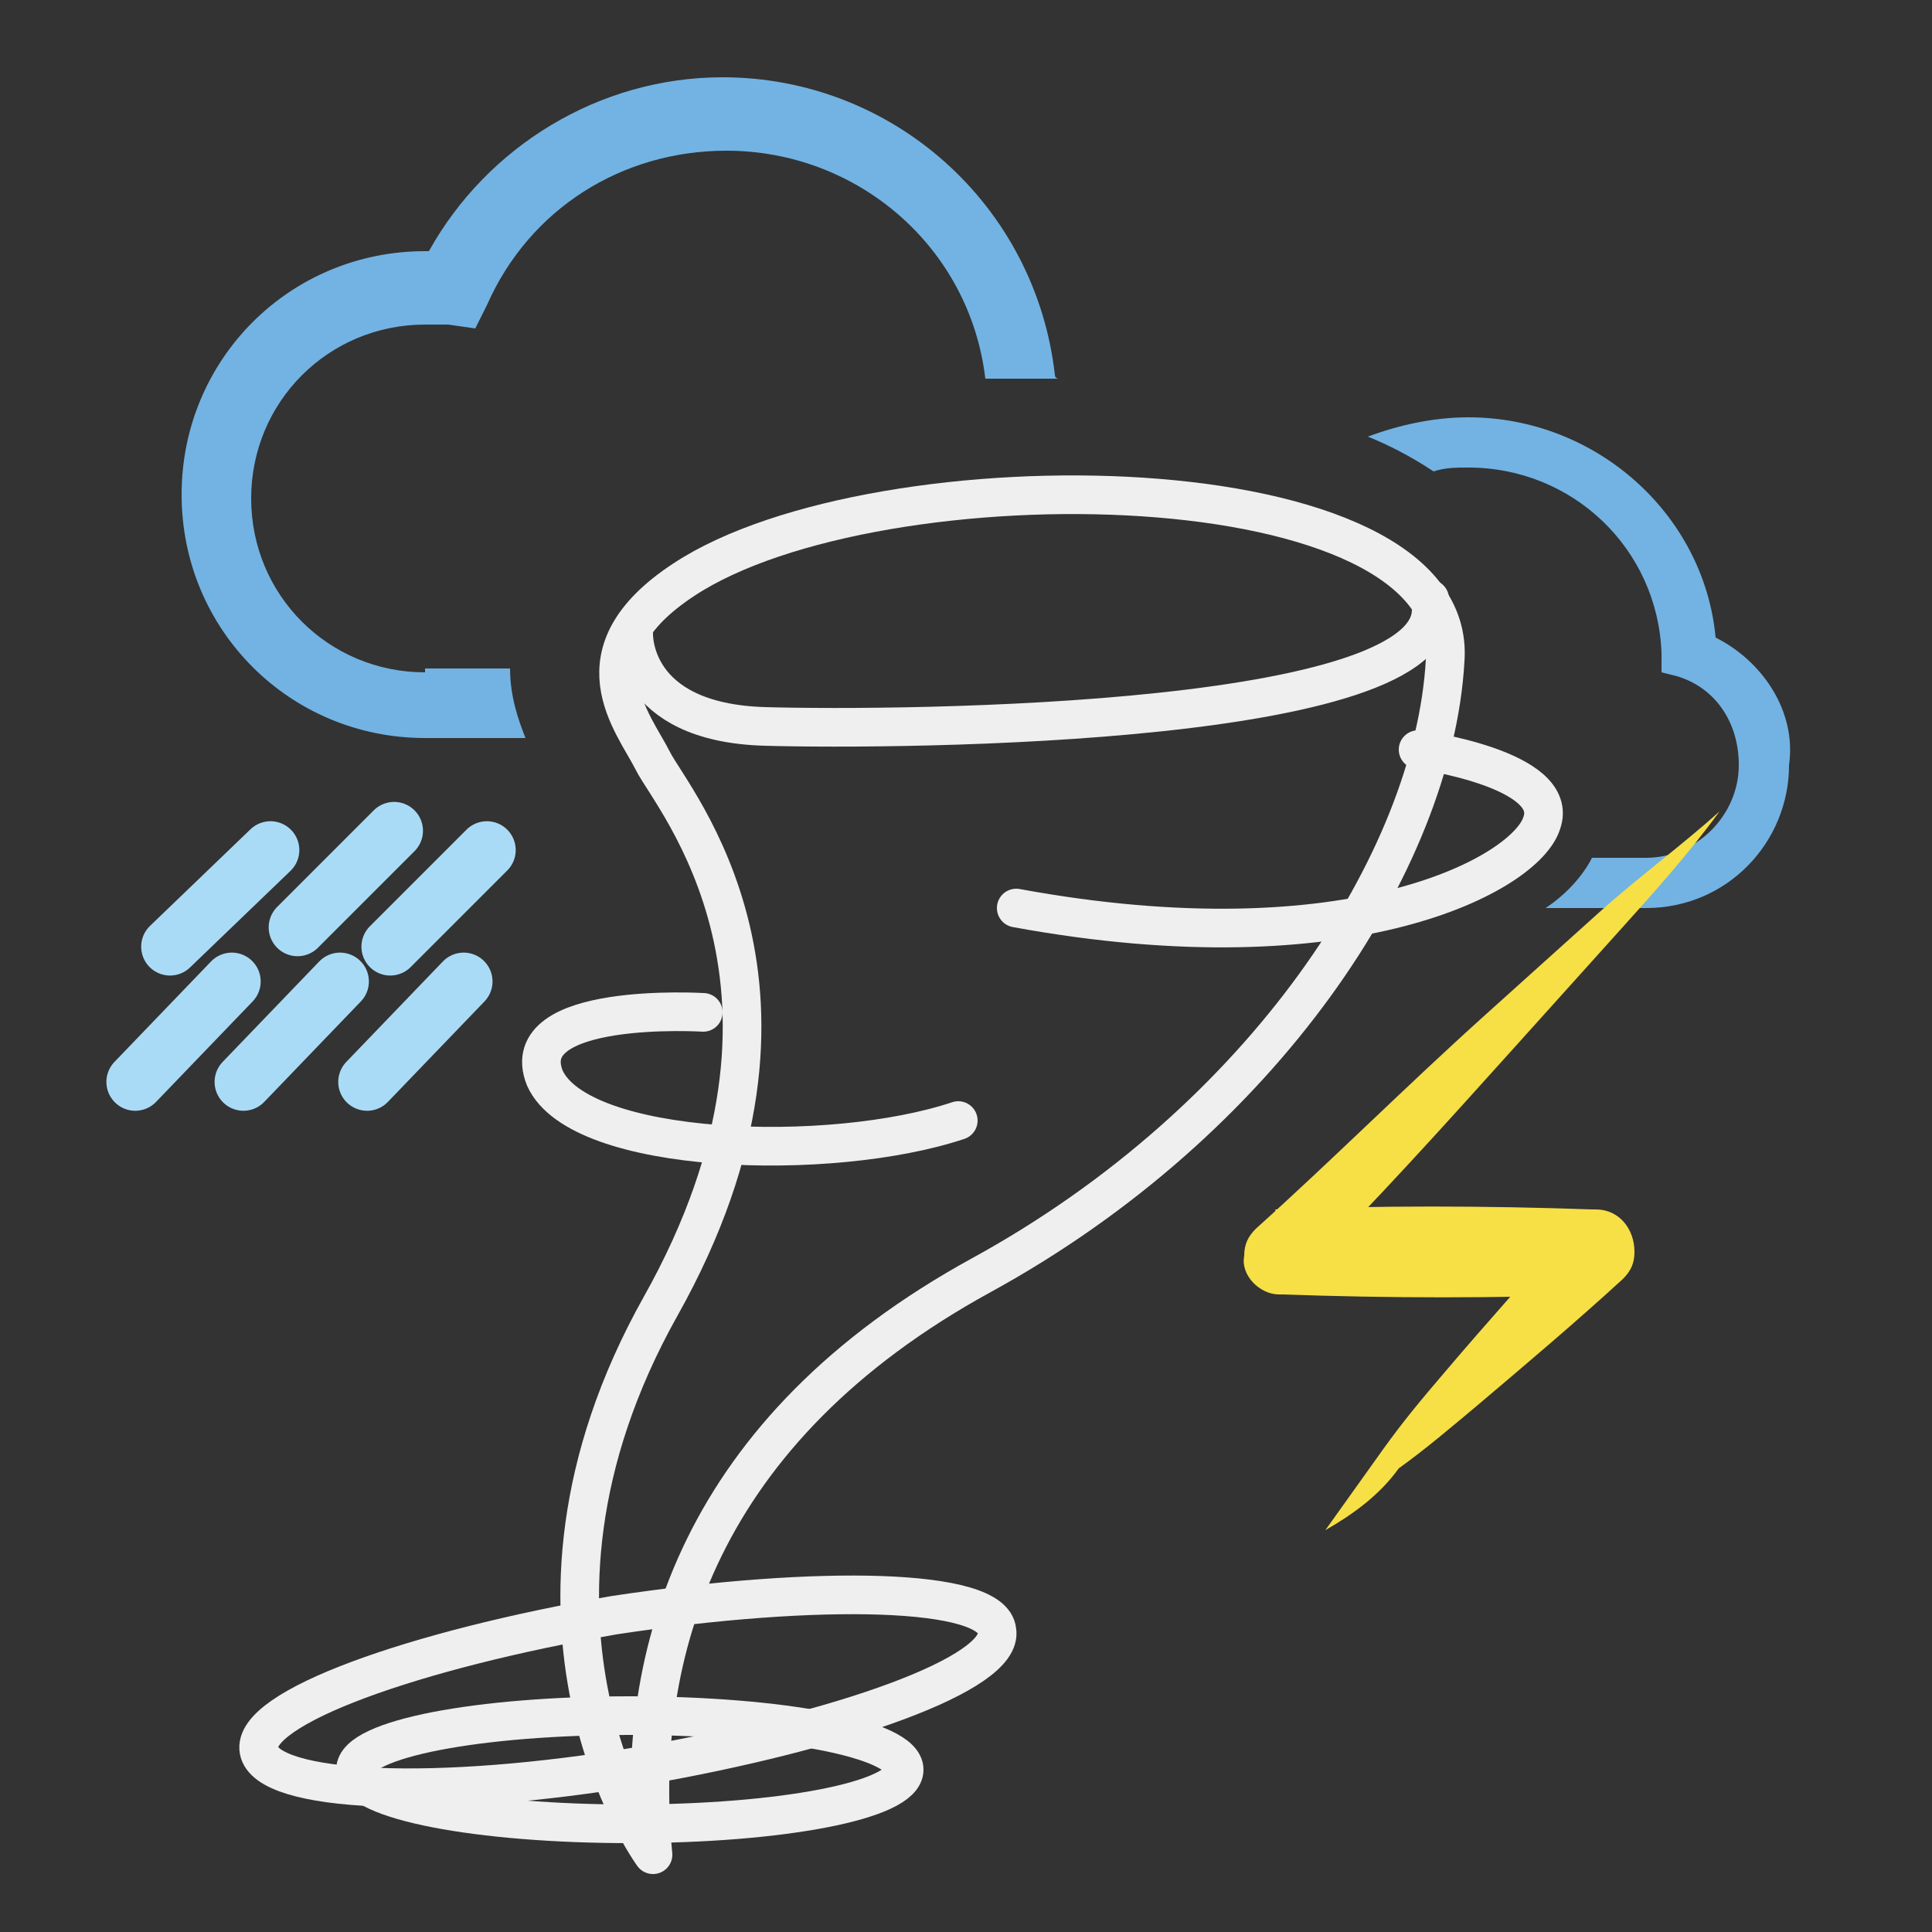<svg id="レイヤー_1" xmlns="http://www.w3.org/2000/svg" viewBox="0 0 50 50"><rect x="0" y="0" width="50" height="50" fill="#333333" stroke="none"/><style>.st0{stroke:#efefef;stroke-linecap:round;stroke-linejoin:round;stroke-miterlimit:10}.st0,.st1{fill:none}.st2{fill:#72b3e3}.st3{fill:none;stroke:#aadbf6;stroke-width:1.493;stroke-linecap:round;stroke-linejoin:round;stroke-miterlimit:10}</style><path class="st0" d="M36.7 19.4s3.7.5 3.2 1.9c-.4 1.3-4.9 3.8-13.6 2.2M18.2 26.2s-4.9-.3-4.1 1.7c.9 2 7.4 2.2 10.7 1.1M23.4 45.8c0 .8-3.2 1.4-7.1 1.4-3.9 0-7.1-.6-7.1-1.4 0-.8 3.2-1.4 7.1-1.4 3.9 0 7.1.6 7.1 1.4z"/><path class="st0" d="M25.8 42.2c.2 1.1-4 2.6-9.2 3.5-5.3.9-9.7.7-9.9-.4-.2-1.1 4-2.6 9.2-3.5 5.3-.8 9.8-.7 9.9.4z"/><path class="st0" d="M16.9 48s-4.4-6 .2-14.2c4.6-8.2.3-13.1-.2-14.1s-2.1-2.8.8-4.7c5-3.3 20.1-3.1 19.7 2.1-.3 5.2-4.7 11.9-12 15.9s-9 9.8-8.5 15z"/><path class="st0" d="M16.4 16.4s-.1 2.3 3.4 2.4c3.5.1 18.1 0 17.2-3.3"/><path class="st1" d="M25.1 17.4c1.8 0 3.2-1.4 3.2-3.2 0-.4-.1-.7-.2-1.1l-8.6 4.3h5.6zM13.7 15.5c.9-1.7 4-5.7 11.8-5.8-.4-3.3-3.3-5.9-6.7-5.9-2.7 0-5.1 1.6-6.2 4l-.3.6-.7-.1H11c-2.5 0-4.5 2-4.5 4.5s2 4.5 4.5 4.5h2.3c0-.5.1-1.2.4-1.8z"/><path class="st2" d="M11 17.4c-2.5 0-4.5-2-4.5-4.5s2-4.5 4.5-4.5h.6l.7.1.3-.6c1.1-2.5 3.5-4 6.2-4 3.4 0 6.3 2.5 6.7 5.9h1.9s-.1 0-.1-.1C26.8 5.3 23.1 2 18.7 2c-3.2 0-6.1 1.8-7.6 4.5H11c-3.5 0-6.3 2.8-6.3 6.3s2.8 6.3 6.3 6.3h2.6c-.2-.5-.4-1.1-.4-1.8H11z"/><path class="st1" d="M33.4 15.1l-.2.5-.5-.1h-.4c-1.9 0-3.4 1.5-3.4 3.4s1.5 3.4 3.4 3.4h6.1l-3.5-9c-.7.4-1.2 1.1-1.5 1.8zM39.9 15.5v3s2.8 1.3 1.4 3.7h1.4c1.3 0 2.4-1.1 2.4-2.4 0-1-.7-1.9-1.6-2.3l-.4-.1v-.5c-.1-2.7-2.3-4.8-5-4.8-.3 0-.6 0-.9.1 1 .7 2.2 1.8 2.7 3.3z"/><path class="st2" d="M44.4 16.5c-.3-3.2-3.1-5.7-6.4-5.7-.9 0-1.8.2-2.6.5.5.2 1.1.5 1.7.9.3-.1.6-.1.9-.1 2.7 0 4.9 2.1 5 4.8v.5l.4.1c1 .3 1.6 1.2 1.6 2.3 0 1.3-1.1 2.4-2.4 2.4h-1.4c-.2.4-.6.9-1.2 1.3h2.6c2.1 0 3.7-1.7 3.7-3.7.2-1.4-.7-2.7-1.9-3.3z"/><path class="st3" d="M7 22l-2.6 2.5M10.2 21.5L7.7 24M12.6 22l-2.5 2.5M8.8 25.4L6.3 28M6 25.4L3.5 28M12 25.4L9.5 28"/><g><path d="M34.3 39.6l1.5-2.1c.5-.7 1-1.3 1.6-2 1.1-1.3 2.2-2.5 3.3-3.8l.7 1.8c-2.7.1-5.4.1-8.2 0h-.1c-.5 0-1-.5-.9-1 0-.3.1-.5.3-.7 2-1.8 3.9-3.7 5.9-5.5l3-2.7c1-.9 2.1-1.7 3.1-2.6-.8 1.1-1.7 2.1-2.6 3.1l-2.7 3c-1.8 2-3.6 4-5.5 5.9l-.7-1.7c2.7-.1 5.4-.1 8.2 0h.1c.6 0 1 .5 1 1.1 0 .3-.1.5-.3.7-1.2 1.1-2.5 2.2-3.8 3.3-.6.5-1.3 1.1-2 1.6-.5.7-1.2 1.2-1.9 1.6z" fill="#f7df46"/></g></svg>